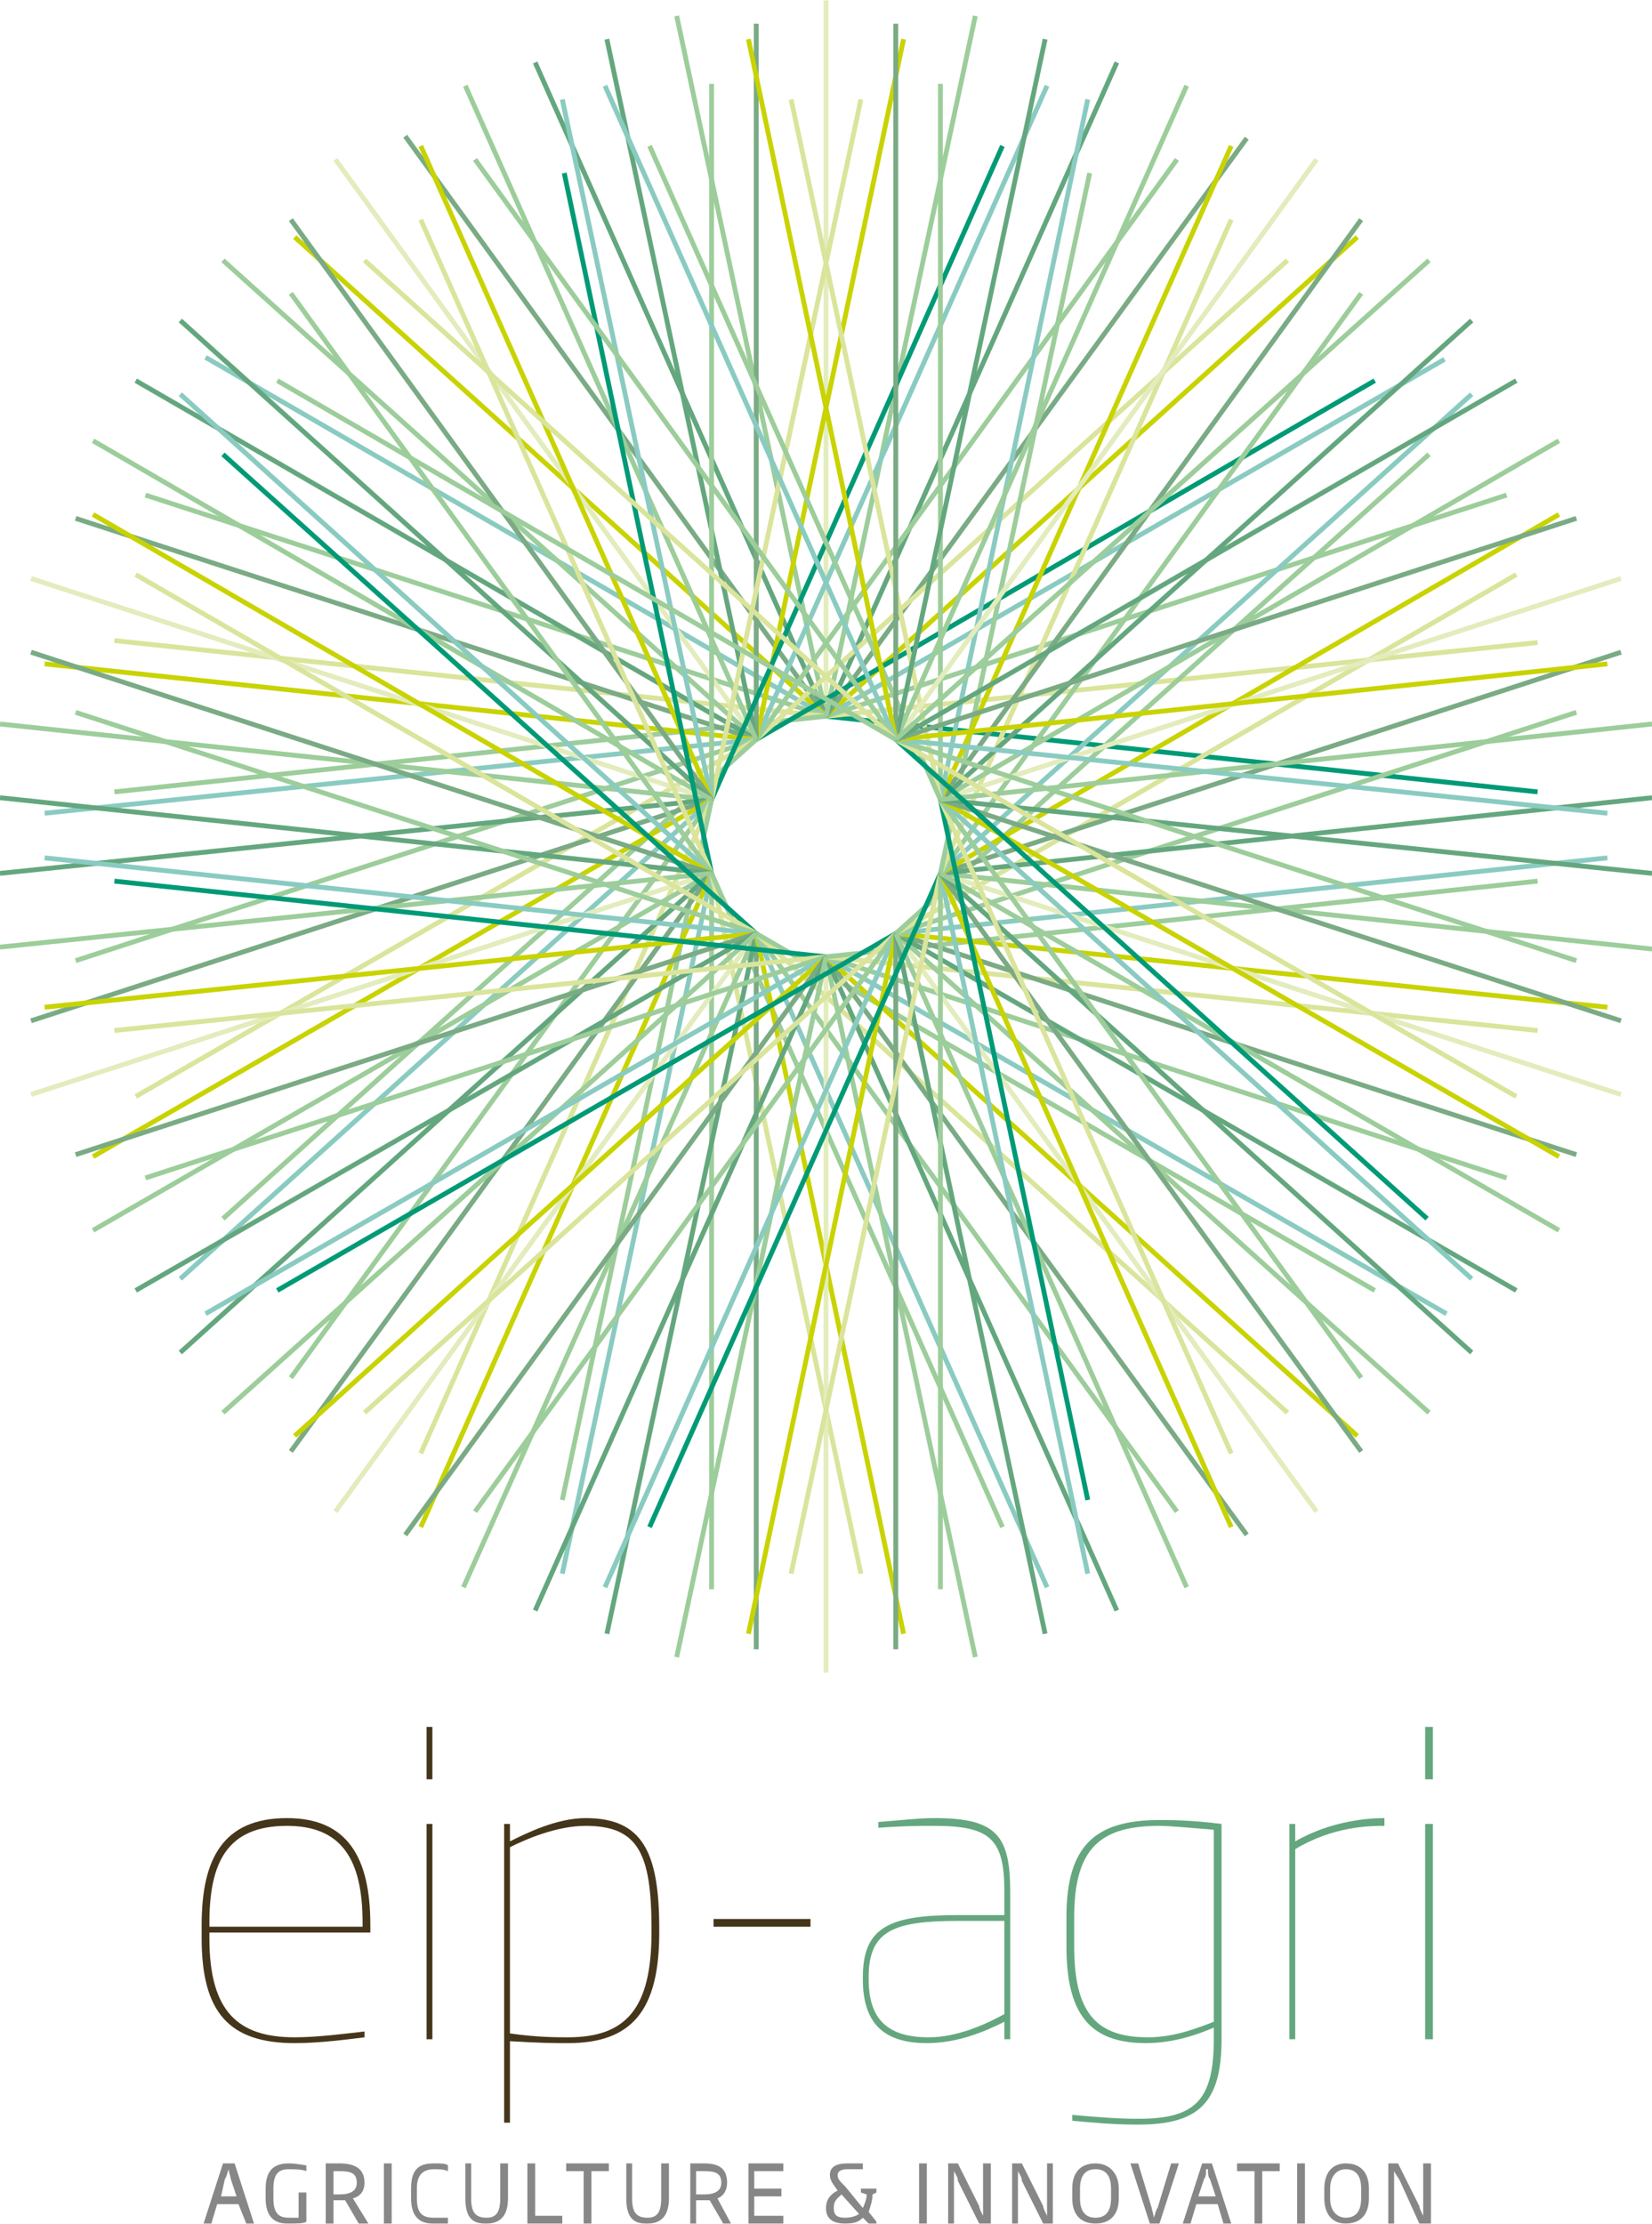<?xml version="1.0" encoding="UTF-8"?>
<!DOCTYPE svg PUBLIC "-//W3C//DTD SVG 1.1//EN" "http://www.w3.org/Graphics/SVG/1.1/DTD/svg11.dtd">
<!-- Creator: CorelDRAW X7 -->
<svg xmlns="http://www.w3.org/2000/svg" xml:space="preserve" width="38.394mm" height="51.662mm" version="1.1" style="shape-rendering:geometricPrecision; text-rendering:geometricPrecision; image-rendering:optimizeQuality; fill-rule:evenodd; clip-rule:evenodd"
viewBox="0 0 852 1146"
 xmlns:xlink="http://www.w3.org/1999/xlink">
 <defs>
  <style type="text/css">
   <![CDATA[
    .str7 {stroke:#009A76;stroke-width:2.489}
    .str2 {stroke:#64A77E;stroke-width:2.489}
    .str3 {stroke:#7AAB84;stroke-width:2.489}
    .str5 {stroke:#8ACBC1;stroke-width:2.489}
    .str1 {stroke:#9CCD9A;stroke-width:2.489}
    .str4 {stroke:#C8D300;stroke-width:2.489}
    .str6 {stroke:#DAE49B;stroke-width:2.489}
    .str0 {stroke:#E3ECBC;stroke-width:2.489}
    .fil3 {fill:none;fill-rule:nonzero}
    .fil0 {fill:#45361B;fill-rule:nonzero}
    .fil1 {fill:#64A77E;fill-rule:nonzero}
    .fil2 {fill:#878787;fill-rule:nonzero}
   ]]>
  </style>
 </defs>
 <g id="Ebene_x0020_1">
  <path class="fil0" d="M187 991c0,-33 -11,-50 -39,-50 -31,0 -40,19 -40,50l0 2 79 0 0 -2zm-79 5l0 3c0,38 15,51 44,51 12,0 27,-2 36,-3l0 3c-8,1 -23,3 -36,3 -34,0 -48,-16 -48,-54l0 -7c0,-34 11,-55 44,-55 31,0 43,20 43,55l0 4 -83 0z"/>
  <path class="fil0" d="M220 940l3 0 0 111 -3 0 0 -111zm0 -50l3 0 0 27 -3 0 0 -27z"/>
  <path class="fil0" d="M336 994c0,-39 -7,-53 -34,-53 -15,0 -31,7 -39,11l0 96c14,2 24,2 30,2 30,0 43,-15 43,-54l0 -2zm-43 59c-6,0 -14,0 -30,-1l0 42 -3 0 0 -154 3 0 0 9c8,-4 24,-12 39,-12 29,0 38,17 38,57l0 2c0,40 -14,57 -47,57z"/>
  <polygon class="fil0" points="368,989 418,989 418,993 368,993 "/>
  <path class="fil1" d="M518 990l-24 0c-33,0 -46,5 -46,29l0 1c0,21 10,30 31,30 15,0 30,-7 39,-12l0 -48zm0 61l0 -9c-10,5 -24,11 -40,11 -23,0 -33,-11 -33,-33l0 -1c0,-26 14,-32 49,-32l24 0 0 -12c0,-27 -7,-34 -36,-34 -8,0 -16,0 -29,1l0 -3c13,-1 21,-2 29,-2 32,0 39,9 39,38l0 76 -3 0z"/>
  <path class="fil1" d="M626 943c-12,-1 -23,-2 -28,-2 -30,0 -44,11 -44,47l0 15c0,34 11,47 38,47 14,0 26,-5 34,-8l0 -99zm-39 152c-13,0 -23,-1 -34,-2l0 -3c12,1 22,2 34,2 29,0 39,-9 39,-41l0 -6c-7,3 -20,8 -35,8 -29,0 -41,-15 -41,-50l0 -15c0,-37 15,-50 48,-50 5,0 16,0 32,2l0 111c0,33 -12,44 -43,44z"/>
  <path class="fil1" d="M668 953l0 98 -3 0 0 -111 3 0 0 9c19,-11 39,-12 46,-12l0 4c-7,0 -26,0 -46,12z"/>
  <path class="fil1" d="M735 940l4 0 0 111 -4 0 0 -111zm0 -50l4 0 0 27 -4 0 0 -27z"/>
  <polygon class="fil2" points="474,1115 478,1115 478,1146 474,1146 "/>
  <path class="fil2" d="M505 1146l-11 -22c0,-2 -1,-3 -2,-5l0 0c0,2 0,4 0,6l0 21 -3 0 0 -31 5 0 11 22c0,1 1,3 2,5l0 0c0,-3 0,-5 0,-7l0 -20 4 0 0 31 -6 0z"/>
  <path class="fil2" d="M538 1146l-11 -22c0,-2 -1,-3 -2,-5l0 0c0,2 0,4 0,6l0 21 -3 0 0 -31 5 0 11 22c0,1 1,3 2,5l0 0c0,-3 0,-5 0,-7l0 -20 3 0 0 31 -5 0z"/>
  <path class="fil2" d="M573 1128l0 5c0,7 -3,10 -8,10 -5,0 -8,-3 -8,-10l0 -5c0,-7 3,-10 8,-10 5,0 8,3 8,10zm-8 18l0 0c8,0 12,-5 12,-13l0 -5c0,-8 -5,-13 -12,-13 -8,0 -12,5 -12,13l0 5c0,8 4,13 12,13z"/>
  <path class="fil2" d="M598 1146l-5 0 -10 -31 4 0 7 23c0,1 1,3 1,5l0 0c1,-2 1,-4 2,-5l7 -23 4 0 -10 31z"/>
  <path class="fil2" d="M624 1123c-1,-1 -1,-3 -1,-5l-1 0c0,2 0,4 -1,5l-3 9 9 0 -3 -9zm7 23l-3 -10 -11 0 -3 10 -4 0 10 -31 5 0 10 31 -4 0z"/>
  <polygon class="fil2" points="651,1119 651,1146 647,1146 647,1119 638,1119 638,1115 660,1115 660,1119 "/>
  <polygon class="fil2" points="669,1115 673,1115 673,1146 669,1146 "/>
  <path class="fil2" d="M702 1128l0 5c0,7 -3,10 -8,10 -4,0 -8,-3 -8,-10l0 -5c0,-7 4,-10 8,-10 5,0 8,3 8,10zm-8 18l0 0c8,0 12,-5 12,-13l0 -5c0,-8 -4,-13 -12,-13 -7,0 -11,5 -11,13l0 5c0,8 4,13 11,13z"/>
  <path class="fil2" d="M732 1146l-10 -22c-1,-2 -2,-3 -3,-5l0 0c0,2 0,4 0,6l0 21 -3 0 0 -31 5 0 11 22c0,1 1,3 2,5l0 0c0,-3 0,-5 0,-7l0 -20 4 0 0 31 -6 0z"/>
  <path class="fil2" d="M436 1146c-6,0 -10,-2 -10,-8 0,-4 2,-7 6,-9 -2,-3 -4,-5 -4,-8 0,-4 3,-6 9,-6 2,0 5,0 8,0l0 3c-3,0 -6,0 -8,0 -3,0 -5,1 -5,3 0,2 1,3 4,6l9 11c1,-2 2,-5 2,-7l-3 -1 0 -2 8 0 0 2 -2 1c0,3 -1,6 -2,9l4 5 0 1 -4 0 -3 -3c-2,2 -4,3 -9,3l0 0zm7 -5l-9 -10c-2,2 -4,3 -4,7 0,4 2,5 6,5 3,0 6,-1 7,-2z"/>
  <path class="fil2" d="M119 1123c0,-1 -1,-3 -1,-5l0 0c-1,2 -1,4 -2,5l-2 9 8 0 -3 -9zm8 23l-4 -10 -11 0 -3 10 -4 0 10 -31 6 0 10 31 -4 0z"/>
  <path class="fil2" d="M148 1146c-6,0 -11,-3 -11,-13l0 -5c0,-11 6,-13 12,-13 4,0 8,1 9,1l0 3c-2,-1 -7,-1 -9,-1 -5,0 -8,2 -8,10l0 5c0,8 3,10 8,10 2,0 4,0 5,0l0 -13 4 0 0 15c-1,1 -5,1 -8,1l-2 0z"/>
  <path class="fil2" d="M175 1119l-3 0 0 12 3 0c6,0 9,-2 9,-6 0,-5 -3,-6 -9,-6zm10 27l-7 -12c-1,0 -2,0 -3,0l-3 0 0 12 -4 0 0 -31 7 0c7,0 13,2 13,10 0,4 -2,7 -6,8l8 13 -5 0z"/>
  <polygon class="fil2" points="198,1115 202,1115 202,1146 198,1146 "/>
  <path class="fil2" d="M223 1146c-6,0 -11,-3 -11,-13l0 -5c0,-11 5,-13 12,-13 3,0 6,0 7,1l0 3c-2,-1 -5,-1 -7,-1 -6,0 -9,3 -9,10l0 5c0,8 3,10 9,10 2,0 5,0 7,0l0 3c-1,0 -4,0 -7,0l-1 0z"/>
  <path class="fil2" d="M250 1146c-7,0 -10,-4 -10,-13l0 -18 3 0 0 18c0,7 2,10 8,10 5,0 7,-3 7,-10l0 -18 4 0 0 18c0,9 -4,13 -11,13l-1 0z"/>
  <polygon class="fil2" points="272,1146 272,1115 276,1115 276,1142 290,1142 290,1146 "/>
  <polygon class="fil2" points="305,1119 305,1146 301,1146 301,1119 292,1119 292,1115 314,1115 314,1119 "/>
  <path class="fil2" d="M333 1146c-7,0 -10,-4 -10,-13l0 -18 3 0 0 18c0,7 2,10 8,10 5,0 7,-3 7,-10l0 -18 4 0 0 18c0,9 -4,13 -11,13l-1 0z"/>
  <path class="fil2" d="M363 1119l-4 0 0 12 4 0c6,0 9,-2 9,-6 0,-5 -3,-6 -9,-6zm10 27l-7 -12c-1,0 -2,0 -3,0l-4 0 0 12 -3 0 0 -31 7 0c7,0 12,2 12,10 0,4 -2,7 -5,8l7 13 -4 0z"/>
  <polygon class="fil2" points="386,1146 386,1115 404,1115 404,1119 389,1119 389,1128 403,1128 403,1132 389,1132 389,1142 404,1142 404,1146 "/>
  <line class="fil3 str0" x1="426" y1="0" x2="426" y2= "369" />
  <line class="fil3 str1" x1="349" y1="8" x2="426" y2= "369" />
  <line class="fil3 str2" x1="276" y1="32" x2="426" y2= "369" />
  <line class="fil3 str3" x1="209" y1="70" x2="426" y2= "369" />
  <line class="fil3 str4" x1="152" y1="122" x2="426" y2= "369" />
  <line class="fil3 str5" x1="106" y1="184" x2="426" y2= "369" />
  <line class="fil3 str1" x1="75" y1="255" x2="426" y2= "369" />
  <line class="fil3 str6" x1="59" y1="330" x2="426" y2= "369" />
  <line class="fil3 str1" x1="59" y1="408" x2="426" y2= "369" />
  <line class="fil3 str7" x1="793" y1="408" x2="426" y2= "369" />
  <line class="fil3 str6" x1="793" y1="331" x2="426" y2= "369" />
  <line class="fil3 str1" x1="777" y1="255" x2="426" y2= "369" />
  <line class="fil3 str5" x1="745" y1="185" x2="426" y2= "369" />
  <line class="fil3 str4" x1="700" y1="122" x2="426" y2= "369" />
  <line class="fil3 str3" x1="643" y1="71" x2="426" y2= "369" />
  <line class="fil3 str2" x1="576" y1="32" x2="426" y2= "369" />
  <line class="fil3 str1" x1="503" y1="8" x2="426" y2= "369" />
  <line class="fil3 str0" x1="173" y1="82" x2="390" y2= "381" />
  <line class="fil3 str1" x1="115" y1="134" x2="390" y2= "381" />
  <line class="fil3 str2" x1="70" y1="196" x2="390" y2= "381" />
  <line class="fil3 str3" x1="39" y1="267" x2="390" y2= "381" />
  <line class="fil3 str4" x1="23" y1="342" x2="390" y2= "381" />
  <line class="fil3 str5" x1="23" y1="419" x2="390" y2= "381" />
  <line class="fil3 str1" x1="39" y1="495" x2="390" y2= "381" />
  <line class="fil3 str6" x1="70" y1="565" x2="390" y2= "381" />
  <line class="fil3 str1" x1="115" y1="628" x2="390" y2= "381" />
  <line class="fil3 str7" x1="709" y1="196" x2="390" y2= "381" />
  <line class="fil3 str6" x1="664" y1="134" x2="390" y2= "381" />
  <line class="fil3 str1" x1="607" y1="82" x2="390" y2= "381" />
  <line class="fil3 str5" x1="540" y1="44" x2="390" y2= "381" />
  <line class="fil3 str4" x1="466" y1="20" x2="390" y2= "381" />
  <line class="fil3 str3" x1="390" y1="12" x2="390" y2= "381" />
  <line class="fil3 str2" x1="313" y1="20" x2="390" y2= "381" />
  <line class="fil3 str1" x1="240" y1="44" x2="390" y2= "381" />
  <line class="fil3 str0" x1="16" y1="298" x2="367" y2= "412" />
  <line class="fil3 str1" x1="0" y1="373" x2="367" y2= "412" />
  <line class="fil3 str2" x1="0" y1="450" x2="367" y2= "412" />
  <line class="fil3 str3" x1="16" y1="526" x2="367" y2= "412" />
  <line class="fil3 str4" x1="48" y1="596" x2="367" y2= "412" />
  <line class="fil3 str5" x1="93" y1="659" x2="367" y2= "412" />
  <line class="fil3 str1" x1="150" y1="710" x2="367" y2= "412" />
  <line class="fil3 str6" x1="217" y1="749" x2="367" y2= "412" />
  <line class="fil3 str1" x1="290" y1="773" x2="367" y2= "412" />
  <line class="fil3 str7" x1="517" y1="75" x2="367" y2= "412" />
  <line class="fil3 str6" x1="444" y1="51" x2="367" y2= "412" />
  <line class="fil3 str1" x1="367" y1="43" x2="367" y2= "412" />
  <line class="fil3 str5" x1="290" y1="51" x2="367" y2= "412" />
  <line class="fil3 str4" x1="217" y1="75" x2="367" y2= "412" />
  <line class="fil3 str3" x1="150" y1="113" x2="367" y2= "412" />
  <line class="fil3 str2" x1="93" y1="165" x2="367" y2= "412" />
  <line class="fil3 str1" x1="48" y1="227" x2="367" y2= "412" />
  <line class="fil3 str0" x1="16" y1="564" x2="367" y2= "450" />
  <line class="fil3 str1" x1="48" y1="634" x2="367" y2= "450" />
  <line class="fil3 str2" x1="93" y1="697" x2="367" y2= "450" />
  <line class="fil3 str3" x1="150" y1="748" x2="367" y2= "450" />
  <line class="fil3 str4" x1="217" y1="787" x2="367" y2= "450" />
  <line class="fil3 str5" x1="290" y1="811" x2="367" y2= "450" />
  <line class="fil3 str1" x1="367" y1="819" x2="367" y2= "450" />
  <line class="fil3 str6" x1="444" y1="811" x2="367" y2= "450" />
  <line class="fil3 str1" x1="517" y1="787" x2="367" y2= "450" />
  <line class="fil3 str7" x1="291" y1="89" x2="367" y2= "450" />
  <line class="fil3 str6" x1="217" y1="113" x2="367" y2= "450" />
  <line class="fil3 str1" x1="150" y1="151" x2="367" y2= "450" />
  <line class="fil3 str5" x1="93" y1="203" x2="367" y2= "450" />
  <line class="fil3 str4" x1="48" y1="265" x2="367" y2= "450" />
  <line class="fil3 str3" x1="16" y1="336" x2="367" y2= "450" />
  <line class="fil3 str2" x1="0" y1="411" x2="367" y2= "450" />
  <line class="fil3 str1" x1="0" y1="488" x2="367" y2= "450" />
  <line class="fil3 str0" x1="173" y1="779" x2="390" y2= "481" />
  <line class="fil3 str1" x1="239" y1="818" x2="390" y2= "481" />
  <line class="fil3 str2" x1="313" y1="842" x2="390" y2= "481" />
  <line class="fil3 str3" x1="390" y1="850" x2="390" y2= "481" />
  <line class="fil3 str4" x1="466" y1="842" x2="390" y2= "481" />
  <line class="fil3 str5" x1="540" y1="818" x2="390" y2= "481" />
  <line class="fil3 str1" x1="607" y1="779" x2="390" y2= "481" />
  <line class="fil3 str6" x1="664" y1="728" x2="390" y2= "481" />
  <line class="fil3 str1" x1="709" y1="665" x2="390" y2= "481" />
  <line class="fil3 str7" x1="115" y1="234" x2="390" y2= "481" />
  <line class="fil3 str6" x1="70" y1="296" x2="390" y2= "481" />
  <line class="fil3 str1" x1="39" y1="367" x2="390" y2= "481" />
  <line class="fil3 str5" x1="23" y1="442" x2="390" y2= "481" />
  <line class="fil3 str4" x1="23" y1="519" x2="390" y2= "481" />
  <line class="fil3 str3" x1="39" y1="595" x2="390" y2= "481" />
  <line class="fil3 str2" x1="70" y1="665" x2="390" y2= "481" />
  <line class="fil3 str1" x1="115" y1="728" x2="390" y2= "481" />
  <line class="fil3 str0" x1="426" y1="862" x2="426" y2= "493" />
  <line class="fil3 str1" x1="503" y1="854" x2="426" y2= "493" />
  <line class="fil3 str2" x1="576" y1="830" x2="426" y2= "493" />
  <line class="fil3 str3" x1="643" y1="791" x2="426" y2= "493" />
  <line class="fil3 str4" x1="700" y1="740" x2="426" y2= "493" />
  <line class="fil3 str5" x1="746" y1="677" x2="426" y2= "493" />
  <line class="fil3 str1" x1="777" y1="607" x2="426" y2= "493" />
  <line class="fil3 str6" x1="793" y1="531" x2="426" y2= "493" />
  <line class="fil3 str1" x1="793" y1="454" x2="426" y2= "493" />
  <line class="fil3 str7" x1="59" y1="454" x2="426" y2= "493" />
  <line class="fil3 str6" x1="59" y1="531" x2="426" y2= "493" />
  <line class="fil3 str1" x1="75" y1="607" x2="426" y2= "493" />
  <line class="fil3 str5" x1="106" y1="677" x2="426" y2= "493" />
  <line class="fil3 str4" x1="152" y1="740" x2="426" y2= "493" />
  <line class="fil3 str3" x1="209" y1="791" x2="426" y2= "493" />
  <line class="fil3 str2" x1="276" y1="830" x2="426" y2= "493" />
  <line class="fil3 str1" x1="349" y1="854" x2="426" y2= "493" />
  <line class="fil3 str0" x1="679" y1="779" x2="462" y2= "481" />
  <line class="fil3 str1" x1="737" y1="728" x2="462" y2= "481" />
  <line class="fil3 str2" x1="782" y1="665" x2="462" y2= "481" />
  <line class="fil3 str3" x1="813" y1="595" x2="462" y2= "481" />
  <line class="fil3 str4" x1="829" y1="519" x2="462" y2= "481" />
  <line class="fil3 str5" x1="829" y1="442" x2="462" y2= "481" />
  <line class="fil3 str1" x1="813" y1="367" x2="462" y2= "481" />
  <line class="fil3 str6" x1="782" y1="296" x2="462" y2= "481" />
  <line class="fil3 str1" x1="737" y1="234" x2="462" y2= "481" />
  <line class="fil3 str7" x1="143" y1="665" x2="462" y2= "481" />
  <line class="fil3 str6" x1="188" y1="728" x2="462" y2= "481" />
  <line class="fil3 str1" x1="245" y1="779" x2="462" y2= "481" />
  <line class="fil3 str5" x1="312" y1="818" x2="462" y2= "481" />
  <line class="fil3 str4" x1="386" y1="842" x2="462" y2= "481" />
  <line class="fil3 str3" x1="462" y1="850" x2="462" y2= "481" />
  <line class="fil3 str2" x1="539" y1="842" x2="462" y2= "481" />
  <line class="fil3 str1" x1="612" y1="818" x2="462" y2= "481" />
  <line class="fil3 str0" x1="836" y1="564" x2="485" y2= "450" />
  <line class="fil3 str1" x1="852" y1="489" x2="485" y2= "450" />
  <line class="fil3 str2" x1="852" y1="411" x2="485" y2= "450" />
  <line class="fil3 str3" x1="836" y1="336" x2="485" y2= "450" />
  <line class="fil3 str4" x1="804" y1="265" x2="485" y2= "450" />
  <line class="fil3 str5" x1="759" y1="203" x2="485" y2= "450" />
  <line class="fil3 str1" x1="702" y1="151" x2="485" y2= "450" />
  <line class="fil3 str6" x1="635" y1="113" x2="485" y2= "450" />
  <line class="fil3 str1" x1="562" y1="89" x2="485" y2= "450" />
  <line class="fil3 str7" x1="335" y1="787" x2="485" y2= "450" />
  <line class="fil3 str6" x1="408" y1="811" x2="485" y2= "450" />
  <line class="fil3 str1" x1="485" y1="819" x2="485" y2= "450" />
  <line class="fil3 str5" x1="561" y1="811" x2="485" y2= "450" />
  <line class="fil3 str4" x1="635" y1="787" x2="485" y2= "450" />
  <line class="fil3 str3" x1="702" y1="748" x2="485" y2= "450" />
  <line class="fil3 str2" x1="759" y1="697" x2="485" y2= "450" />
  <line class="fil3 str1" x1="804" y1="634" x2="485" y2= "450" />
  <line class="fil3 str0" x1="836" y1="298" x2="485" y2= "412" />
  <line class="fil3 str1" x1="804" y1="227" x2="485" y2= "412" />
  <line class="fil3 str2" x1="759" y1="165" x2="485" y2= "412" />
  <line class="fil3 str3" x1="702" y1="113" x2="485" y2= "412" />
  <line class="fil3 str4" x1="635" y1="75" x2="485" y2= "412" />
  <line class="fil3 str5" x1="561" y1="51" x2="485" y2= "412" />
  <line class="fil3 str1" x1="485" y1="43" x2="485" y2= "412" />
  <line class="fil3 str6" x1="408" y1="51" x2="485" y2= "412" />
  <line class="fil3 str1" x1="335" y1="75" x2="485" y2= "412" />
  <line class="fil3 str7" x1="561" y1="773" x2="485" y2= "412" />
  <line class="fil3 str6" x1="635" y1="749" x2="485" y2= "412" />
  <line class="fil3 str1" x1="702" y1="710" x2="485" y2= "412" />
  <line class="fil3 str5" x1="759" y1="659" x2="485" y2= "412" />
  <line class="fil3 str4" x1="804" y1="596" x2="485" y2= "412" />
  <line class="fil3 str3" x1="836" y1="526" x2="485" y2= "412" />
  <line class="fil3 str2" x1="852" y1="450" x2="485" y2= "412" />
  <line class="fil3 str1" x1="852" y1="373" x2="485" y2= "412" />
  <line class="fil3 str0" x1="679" y1="82" x2="462" y2= "381" />
  <line class="fil3 str1" x1="612" y1="44" x2="462" y2= "381" />
  <line class="fil3 str2" x1="539" y1="20" x2="462" y2= "381" />
  <line class="fil3 str3" x1="462" y1="12" x2="462" y2= "381" />
  <line class="fil3 str4" x1="386" y1="20" x2="462" y2= "381" />
  <line class="fil3 str5" x1="312" y1="44" x2="462" y2= "381" />
  <line class="fil3 str1" x1="245" y1="82" x2="462" y2= "381" />
  <line class="fil3 str6" x1="188" y1="134" x2="462" y2= "381" />
  <line class="fil3 str1" x1="143" y1="196" x2="462" y2= "381" />
  <line class="fil3 str7" x1="736" y1="628" x2="462" y2= "381" />
  <line class="fil3 str6" x1="782" y1="565" x2="462" y2= "381" />
  <line class="fil3 str1" x1="813" y1="495" x2="462" y2= "381" />
  <line class="fil3 str5" x1="829" y1="419" x2="462" y2= "381" />
  <line class="fil3 str4" x1="829" y1="342" x2="462" y2= "381" />
  <line class="fil3 str3" x1="813" y1="267" x2="462" y2= "381" />
  <line class="fil3 str2" x1="782" y1="196" x2="462" y2= "381" />
  <line class="fil3 str1" x1="737" y1="134" x2="462" y2= "381" />
 </g>
</svg>
